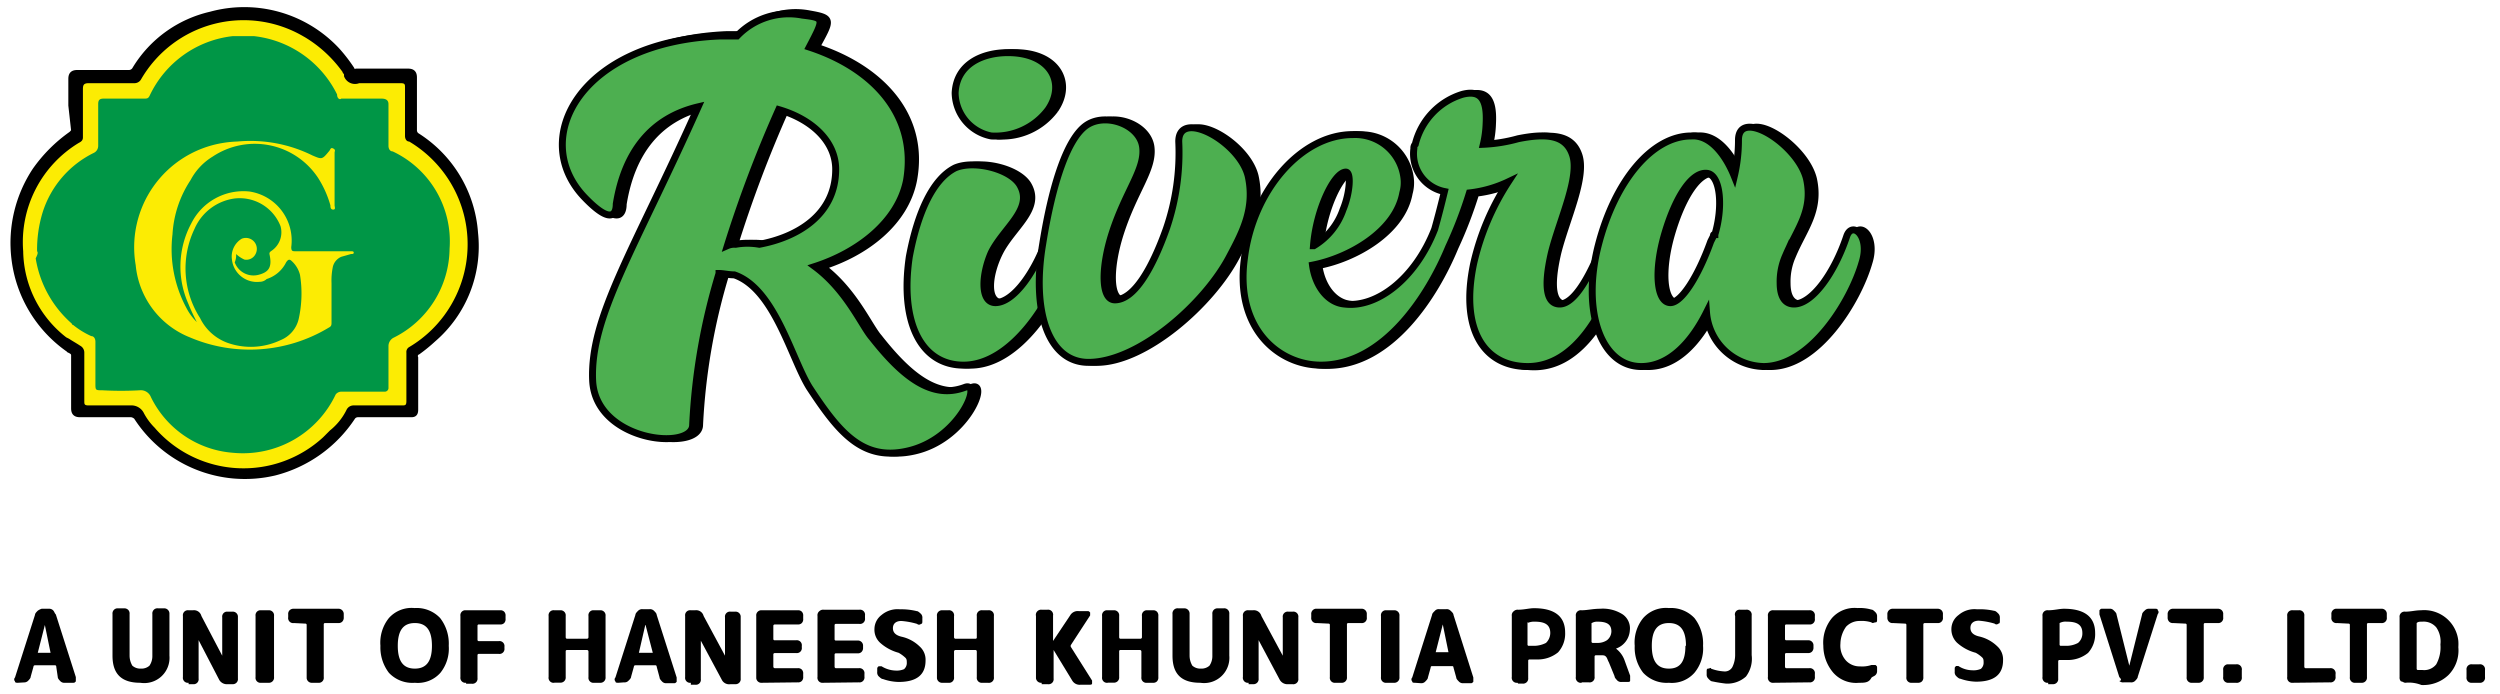<svg id="Layer_1" data-name="Layer 1" xmlns="http://www.w3.org/2000/svg" viewBox="0 0 180 50"><defs><style>.cls-1,.cls-4{stroke:#000;stroke-miterlimit:10;stroke-width:0.5px;}.cls-2{fill:#fcec03;}.cls-3{fill:#009646;}.cls-4{fill:#4daf50;}</style></defs><path class="cls-1" d="M5.17,7.59V5.69c0-.3.1-.4.4-.4h3.7a.55.55,0,0,0,.5-.3,8.56,8.56,0,0,1,5.4-3.9,9.09,9.09,0,0,1,9.1,2.6,11.5,11.5,0,0,1,1,1.3c.1.2.2.3.4.2h3.7c.3,0,.4.1.4.4v3.8a.52.52,0,0,0,.2.4,9,9,0,0,1,4.2,7,8.78,8.78,0,0,1-3,7.6,12,12,0,0,1-1.1.9.37.37,0,0,0-.21.48v3.72c0,.3-.1.3-.3.3h-3.8a.52.52,0,0,0-.4.2,9.5,9.5,0,0,1-5.6,4,9.24,9.24,0,0,1-9.9-4,.7.7,0,0,0-.4-.2H5.77c-.3,0-.4-.1-.4-.4v-3.8c0-.2-.1-.3-.3-.4a9.25,9.25,0,0,1-4-6.6,9.42,9.42,0,0,1,1.5-6.3,10.7,10.7,0,0,1,2.6-2.6c.1-.1.2-.2.2-.3Z"/><path class="cls-2" d="M24.77,5.49a.84.84,0,0,0,1.09.5h3c.3,0,.3.1.3.3v3.5c0,.2.1.4.3.4a8.61,8.61,0,0,1,3,11.8h0a8.54,8.54,0,0,1-3,3,.41.41,0,0,0-.2.4v3.5c0,.3-.1.3-.3.3h-3.5a.56.56,0,0,0-.5.3,4.36,4.36,0,0,1-1.2,1.5l-.1.1-.3.3-.1.1a8.47,8.47,0,0,1-12-.55l-.13-.15h0a4.37,4.37,0,0,1-.8-1.1,1,1,0,0,0-.8-.5H6.37c-.3,0-.3-.1-.3-.3v-3.5a.56.56,0,0,0-.3-.5c-.3-.2-.5-.3-.8-.5l-.2-.1a8,8,0,0,1-3.1-6.2,8.35,8.35,0,0,1,4-7.8c.2-.1.3-.2.3-.4V6.49c0-.3,0-.5.4-.5h3.3a.55.55,0,0,0,.5-.3A8.53,8.53,0,0,1,21.83,2.61l.14.08h0a9.08,9.08,0,0,1,2.7,2.5c0,.1.1.1.1.2Z"/><path class="cls-3" d="M2.67,18.09a9.16,9.16,0,0,1,.4-2.8A7.17,7.17,0,0,1,6.77,11a.56.56,0,0,0,.3-.5v-3c0-.3.1-.4.4-.4h2.9c.2,0,.3,0,.4-.2a7.54,7.54,0,0,1,6-4.3h1.5a7.61,7.61,0,0,1,6,4.2c0,.3.2.4.3.3h2.9c.3,0,.5.1.5.4v3c0,.2.1.4.3.4a7.16,7.16,0,0,1,4.1,7,7.24,7.24,0,0,1-4,6.4.68.68,0,0,0-.4.6v3a.27.27,0,0,1-.24.3H24.57a.52.52,0,0,0-.4.2,7.39,7.39,0,0,1-7.4,4.2,7.18,7.18,0,0,1-5.9-4,.78.78,0,0,0-.8-.5,24.32,24.32,0,0,1-2.7,0c-.5,0-.5,0-.5-.5v-3c0-.2-.1-.4-.3-.4a6,6,0,0,1-1.3-.8.11.11,0,0,1-.1-.1h0a7.91,7.91,0,0,1-2.6-4.7C2.67,18.39,2.77,18.19,2.67,18.09Z"/><path class="cls-2" d="M14.17,23.19c-.2-.4-.4-.8-.6-1.3a6.57,6.57,0,0,1,.2-5.8,4.19,4.19,0,0,1,4.2-2.3,3.57,3.57,0,0,1,3,4c0,.3.1.3.3.3h4c.1,0,.2,0,.2.1s-.1.1-.2.1l-.7.2a1.05,1.05,0,0,0-.6.7,4.83,4.83,0,0,0-.1,1.2v2.8c0,.2,0,.3-.2.4a11,11,0,0,1-10,.7,6.23,6.23,0,0,1-3.9-5.2A7.61,7.61,0,0,1,16,10.3a7.89,7.89,0,0,1,1.09-.11,10.07,10.07,0,0,1,5.4,1c.7.3.7.3,1.2-.3.1-.1.1-.3.3-.2s.1.2.1.3v3.8c0,.1.1.3-.1.3s-.2-.2-.2-.3a7.35,7.35,0,0,0-.9-2,5.46,5.46,0,0,0-7.57-1.52l0,0a4.36,4.36,0,0,0-1.6,1.7,7.88,7.88,0,0,0-1.3,3.9,8.94,8.94,0,0,0,1,5.3A4,4,0,0,0,14.17,23.19Z"/><path class="cls-3" d="M17,18.29a2.17,2.17,0,0,0,.6.4.74.74,0,0,0,.8-.4.79.79,0,0,0-1-1.1,1.5,1.5,0,0,0-.7,1.5,1.81,1.81,0,0,0,2,1.6h0a.72.72,0,0,0,.5-.2,2.35,2.35,0,0,0,1.4-1.2c.2-.3.3-.2.5,0a2,2,0,0,1,.5.9,8.41,8.41,0,0,1-.1,3.2,2.18,2.18,0,0,1-1.3,1.5,5,5,0,0,1-3.8.2,3.54,3.54,0,0,1-2-1.8,6.6,6.6,0,0,1-.4-6.4,3.68,3.68,0,0,1,2.9-2.2,3.16,3.16,0,0,1,3.3,2,1.61,1.61,0,0,1-.7,1.8c-.1.1-.1.1-.1.2.2.9,0,1.3-.8,1.5a1.44,1.44,0,0,1-1.7-.9A1.25,1.25,0,0,0,17,18.29Z"/><path class="cls-1" d="M59.17,19.19c2.3,1.7,3.4,4.3,4.1,5.1,2.2,2.8,4.3,4.5,6.7,3.6,1.3-.5-.4,3.8-4.2,4.6-3.2.7-4.9-1.4-7-4.6-1.3-2.1-2.5-7.1-5.4-8.1-.4,0-.8-.1-1.1-.1a44.81,44.81,0,0,0-1.9,10.9c0,1.9-7,1.2-7.2-3.2-.2-4.6,3-9.4,7.6-19.7-3.4.8-5.3,3.3-5.9,7,0,.4-.1,1.8-2.3-.5-3.9-4.3-.2-11.3,9.8-11.7h1.2A5.15,5.15,0,0,1,58.27,1c1.7.3,1.6.4.5,2.4,4.6,1.5,7.9,4.9,7,9.6C65.17,16,62.37,18.19,59.17,19.19Zm-4-1.6c2.7-.5,5.5-2.1,5.5-5.4,0-2-1.7-3.6-4.1-4.3a89.62,89.62,0,0,0-3.7,9.8,1.25,1.25,0,0,1,.6-.1A4.85,4.85,0,0,1,55.17,17.59Z"/><path class="cls-1" d="M69.37,12.09c1.4-.6,4.1.1,4.7,1.3.9,1.7-1.2,3-2.1,4.8-.8,1.6-1,3.6.2,3.6s2.9-2.2,3.8-4.9c.4-1.1,1.7,0,1.1,1.9-.8,2.8-3.7,7.5-7.2,7.5-3,0-4.6-3-3.9-7.8C66.57,15.29,67.67,12.89,69.37,12.09Zm-.1-5.4c.1-2.1,2-2.9,3.8-2.9,3.1,0,4.2,2.2,2.9,4.1a4.76,4.76,0,0,1-4.1,1.9A3.41,3.41,0,0,1,69.27,6.69Z"/><path class="cls-1" d="M85.37,10.19c0-2.4,4.4,0,5,2.5.5,2.3-.4,4-1.3,5.7-1.8,3.5-6.6,7.7-10.1,7.7-2.9,0-4.1-3.7-3.3-8.5.7-4.4,1.8-7.7,3.2-8.6s3.8,0,4,1.6-1.2,3.1-2.2,6.2c-.8,2.5-.8,4.8.2,4.8,1.4,0,2.7-2.3,3.7-5.1A18.92,18.92,0,0,0,85.37,10.19Z"/><path class="cls-1" d="M104.47,13.79a2.64,2.64,0,0,1-2.21-3s0-.06,0-.08h0a.37.37,0,0,1,.1-.3,5,5,0,0,1,3.4-3.6c1.2-.3,1.8.2,1.7,2.1a7.52,7.52,0,0,1-.2,1.5,11.05,11.05,0,0,0,2.5-.4c2-.4,3.4-.3,3.9,1.1.6,1.6-.9,4.7-1.5,7.1-.6,2.6-.3,3.7.6,3.7,1.1,0,2.3-2.2,3.3-4.9.4-1.2,1.7,0,1.1,1.9-1.1,3.4-3.2,7.5-6.7,7.5-3.1,0-4.9-2.6-3.9-7.4a18.11,18.11,0,0,1,2.5-5.9,8.82,8.82,0,0,1-2.8.8,30.74,30.74,0,0,1-1.5,3.9c-1.4,3.4-4.6,8.5-9.2,8.5-3,0-6.2-2.6-5.5-7.7.6-4.9,4.1-8.9,7.8-8.9a3.54,3.54,0,0,1,3.7,3.3,2.74,2.74,0,0,1-.1.9c-.5,2.8-3.9,4.7-6.5,5.2.2,1.5,1.1,2.7,2.3,2.8,2.3.3,5.1-1.8,6.5-5.4C104.05,15.6,104.28,14.7,104.47,13.79Zm-9.4,3.9a4.87,4.87,0,0,0,2.1-2.6c.5-1.2.6-2.7.2-2.7C96.57,12.39,95.27,15.09,95.07,17.69Z"/><path class="cls-1" d="M125.37,12.69a11.33,11.33,0,0,0,.3-2.6c0-2.4,4.3.3,4.9,2.8.5,2.3-.7,3.6-1.5,5.5a4.59,4.59,0,0,0-.4,2c0,.9.3,1.5,1,1.5,1.3,0,2.9-2.2,3.8-4.9.4-1.1,1.7,0,1.1,1.9-.8,2.8-3.7,7.5-7.1,7.5a4.22,4.22,0,0,1-4.1-3.9c-1.1,2.2-2.7,3.9-4.7,3.9-2.9,0-4.3-4-3.1-8.7s3.9-7.9,6.7-7.9C123.67,9.69,124.77,11.19,125.37,12.69Zm-1.4,4.2c.6-2,.4-4.2-.5-4.4-1.1-.2-2.3,1.6-3.1,4.3s-.6,5,.4,5c.8,0,2-1.9,2.9-4.4l.2-.4c0-.1,0-.1.1-.1Z"/><path class="cls-4" d="M58.67,19.19c2.3,1.7,3.4,4.3,4.1,5.1,2.2,2.8,4.3,4.5,6.7,3.6,1.3-.5-.4,3.8-4.2,4.6-3.2.7-4.9-1.4-7-4.6-1.3-2.1-2.5-7.1-5.4-8.1-.4,0-.8-.1-1.1-.1a44.81,44.81,0,0,0-1.9,10.9c0,1.9-7,1.2-7.2-3.2-.2-4.6,3-9.4,7.6-19.7-3.4.8-5.3,3.3-5.9,7,0,.4-.1,1.8-2.3-.5-4-4.2-.3-11.2,9.8-11.6h1.2a5.15,5.15,0,0,1,4.7-1.5c1.6.2,1.6.2.5,2.3,4.6,1.5,7.8,4.9,7,9.6C64.67,16,61.77,18.19,58.67,19.19Zm-4-1.6c2.7-.5,5.5-2.1,5.5-5.4,0-2-1.7-3.6-4.1-4.3a89.62,89.62,0,0,0-3.7,9.8,1.25,1.25,0,0,1,.6-.1A4.85,4.85,0,0,1,54.67,17.59Z"/><path class="cls-4" d="M68.77,12.09c1.4-.6,4.1.1,4.7,1.3.9,1.7-1.2,3-2.1,4.8-.7,1.6-.8,3.6.3,3.6,1.3,0,2.9-2.2,3.8-4.9.4-1.1,1.7,0,1.1,1.9-.8,2.8-3.7,7.5-7.2,7.5-3,0-4.6-3-3.9-7.8C66.07,15.29,67.17,12.89,68.77,12.09Zm0-5.4c.1-2.1,2-2.9,3.8-2.9,3.1,0,4.2,2.2,2.9,4.1a4.76,4.76,0,0,1-4.1,1.9A3.21,3.21,0,0,1,68.77,6.69Z"/><path class="cls-4" d="M84.87,10.19c0-2.4,4.4,0,5,2.5.5,2.3-.4,4-1.3,5.7-1.8,3.5-6.6,7.7-10.2,7.7-2.9,0-4.1-3.7-3.3-8.5.7-4.4,1.8-7.7,3.2-8.6s3.8,0,4,1.6-1.2,3.1-2.2,6.2c-.8,2.5-.8,4.8.2,4.8,1.4,0,2.7-2.3,3.7-5.1A16.84,16.84,0,0,0,84.87,10.19Z"/><path class="cls-4" d="M104,13.79a2.77,2.77,0,0,1-2.2-3.1.37.37,0,0,1,.1-.3,5,5,0,0,1,3.4-3.6c1.2-.3,1.8.2,1.7,2.1a7.52,7.52,0,0,1-.2,1.5,11.05,11.05,0,0,0,2.5-.4c2-.4,3.4-.3,3.9,1.1.6,1.6-.9,4.7-1.5,7.1-.6,2.6-.3,3.7.6,3.7,1.1,0,2.3-2.2,3.3-4.9.4-1.2,1.7,0,1.1,1.9-1.1,3.4-3.2,7.5-6.7,7.5-3.1,0-4.9-2.6-3.9-7.4a18.11,18.11,0,0,1,2.5-5.9,8.82,8.82,0,0,1-2.8.8,30.74,30.74,0,0,1-1.5,3.9c-1.4,3.4-4.6,8.5-9.2,8.5-3,0-6.2-2.6-5.5-7.7.6-4.9,4.1-8.9,7.8-8.9a3.54,3.54,0,0,1,3.7,3.3,2.74,2.74,0,0,1-.1.9c-.5,2.8-3.9,4.7-6.5,5.2.2,1.5,1.1,2.7,2.3,2.8,2.3.3,5.1-1.8,6.5-5.4C103.55,15.6,103.78,14.7,104,13.79Zm-9.4,3.9a4.87,4.87,0,0,0,2.1-2.6c.5-1.2.6-2.7.2-2.7C96.07,12.39,94.77,15.09,94.57,17.69Z"/><path class="cls-4" d="M124.87,12.69a11.33,11.33,0,0,0,.3-2.6c0-2.4,4.3.3,4.9,2.8.5,2.3-.7,3.6-1.5,5.5a4.59,4.59,0,0,0-.4,2c0,.9.3,1.5,1,1.5,1.3,0,2.9-2.2,3.8-4.9.4-1.1,1.7,0,1.1,1.9-.8,2.8-3.7,7.5-7.1,7.5a4.22,4.22,0,0,1-4.1-3.9c-1.1,2.2-2.7,3.9-4.7,3.9-2.9,0-4.3-4-3.1-8.7s3.9-7.9,6.7-7.9C123.17,9.69,124.27,11.19,124.87,12.69Zm-1.4,4.2c.6-2,.4-4.2-.5-4.4-1.1-.2-2.3,1.6-3.1,4.3s-.6,5,.4,5c.8,0,2-1.9,2.9-4.4l.2-.4c0-.1,0-.1.1-.1Z"/><path d="M1.29,49.16c-.1,0-.21,0-.21-.1a.2.2,0,0,1,0-.28l0,0,1.44-4.51c0-.1.1-.2.2-.3A1,1,0,0,1,3,43.83h.51a.4.4,0,0,1,.31.11c.1.1.1.2.2.3l1.44,4.51v.31c-.1.1-.1.1-.21.1H4.67a.39.39,0,0,1-.31-.1c-.1-.1-.2-.21-.2-.31L4.05,48a.09.09,0,0,0-.1-.1H2.52s-.11,0-.11.1l-.2.72c0,.1-.1.21-.2.31a.41.41,0,0,1-.21.1ZM3.23,45l-.51,2h.92Z"/><path d="M10.1,49.16c-1.33,0-2-.61-2-1.95v-3a.37.37,0,0,1,.33-.41h.49a.4.4,0,0,1,.31.11.37.37,0,0,1,.1.3v3a1.42,1.42,0,0,0,.2.72.87.87,0,0,0,.62.21.86.86,0,0,0,.61-.21,1.22,1.22,0,0,0,.21-.72v-3a.37.37,0,0,1,.1-.3.36.36,0,0,1,.31-.11h.41a.38.38,0,0,1,.41.35v3.06A1.82,1.82,0,0,1,10.1,49.16Z"/><path d="M13.58,49.16a.36.36,0,0,1-.41-.41v-4.4a.36.36,0,0,1,.41-.41h.31a.55.55,0,0,1,.61.41L16,47.21h0V44.45a.36.36,0,0,1,.3-.41h.42a.37.37,0,0,1,.41.33v4.48a.36.36,0,0,1-.11.31.37.37,0,0,1-.3.1h-.31a.64.64,0,0,1-.62-.3L14.3,46.09h0v2.76a.36.36,0,0,1-.41.41h-.31Z"/><path d="M18.81,49.16a.36.36,0,0,1-.41-.41v-4.4a.36.36,0,0,1,.3-.41h.62a.37.37,0,0,1,.3.1.36.36,0,0,1,.11.31v4.4a.37.37,0,0,1-.33.41h-.59Z"/><path d="M21.16,44.86a.36.36,0,0,1-.41-.3.21.21,0,0,1,0-.11v-.21a.37.37,0,0,1,.1-.3.4.4,0,0,1,.31-.11h3.18a.38.38,0,0,1,.41.35v.27a.4.4,0,0,1-.11.31.37.37,0,0,1-.3.1h-.93a.09.09,0,0,0-.1.1v3.79a.36.36,0,0,1-.41.41h-.41a.37.37,0,0,1-.41-.33V45a.09.09,0,0,0-.1-.1Z"/><path d="M31.71,48.44a2.17,2.17,0,0,1-1.84.72A2.31,2.31,0,0,1,28,48.44a3,3,0,0,1-.61-1.94,2.83,2.83,0,0,1,.61-2,2.19,2.19,0,0,1,1.85-.72,2.32,2.32,0,0,1,1.84.72,3,3,0,0,1,.62,2A2.78,2.78,0,0,1,31.71,48.44ZM31.1,46.5c0-1.13-.41-1.64-1.23-1.64s-1.23.51-1.23,1.64.41,1.64,1.23,1.64S31.1,47.62,31.1,46.5Z"/><path d="M33.56,49.16a.36.36,0,0,1-.41-.41v-4.4a.36.36,0,0,1,.3-.41H36a.37.37,0,0,1,.3.1.39.39,0,0,1,.1.31v.2a.39.39,0,0,1-.1.31.37.37,0,0,1-.3.1H34.48a.09.09,0,0,0-.1.1v1a.09.09,0,0,0,.1.1h1.43a.36.36,0,0,1,.41.41v.1a.36.36,0,0,1-.41.41H34.48a.09.09,0,0,0-.1.1v1.64a.36.36,0,0,1-.11.31.37.37,0,0,1-.3.1h-.41Z"/><path d="M39.91,49.16a.36.36,0,0,1-.41-.3.21.21,0,0,1,0-.11v-4.4a.36.36,0,0,1,.41-.41h.41a.37.37,0,0,1,.3.1.36.36,0,0,1,.11.31v1.53s0,.11.1.11h1.43a.11.11,0,0,0,.11-.11h0V44.35a.36.36,0,0,1,.3-.41h.52a.37.37,0,0,1,.3.1.36.36,0,0,1,.11.31v4.4a.37.37,0,0,1-.33.41h-.49a.36.36,0,0,1-.41-.41V46.91a.11.11,0,0,0-.11-.11H40.83a.09.09,0,0,0-.1.1h0v1.84a.37.37,0,0,1-.33.41h-.49Z"/><path d="M44.52,49.16c-.1,0-.21,0-.21-.1a.2.2,0,0,1,0-.28l0,0,1.44-4.51c0-.1.1-.2.2-.3a.4.4,0,0,1,.31-.11h.51a.4.4,0,0,1,.31.11c.1.1.2.2.2.3l1.44,4.51v.31c-.1.1-.1.1-.21.1H48a.39.39,0,0,1-.31-.1c-.1-.1-.2-.21-.2-.31L47.28,48a.09.09,0,0,0-.1-.1H45.75s-.11,0-.11.1l-.2.72c0,.1-.1.21-.21.31a.37.37,0,0,1-.3.1ZM46.46,45,46,47h1l-.52-2Z"/><path d="M49.74,49.16a.36.36,0,0,1-.41-.41v-4.4a.36.36,0,0,1,.41-.41h.31a.55.55,0,0,1,.61.41l1.54,2.86h0V44.45a.36.36,0,0,1,.41-.41h.31a.37.37,0,0,1,.41.33v4.48a.36.36,0,0,1-.11.31.37.37,0,0,1-.3.1h-.31A.6.6,0,0,1,52,49l-1.54-2.87h0v2.76a.36.36,0,0,1-.41.41h-.31Z"/><path d="M54.86,49.16a.37.37,0,0,1-.41-.33V44.35a.36.36,0,0,1,.11-.31.37.37,0,0,1,.3-.1h2.57a.37.37,0,0,1,.3.1.39.39,0,0,1,.1.31v.2a.39.39,0,0,1-.1.31.37.37,0,0,1-.3.1H55.79s-.11,0-.11.1V46a.09.09,0,0,0,.1.1h1.54a.36.36,0,0,1,.41.41v.1a.36.36,0,0,1-.41.41H55.79s-.11,0-.11.1V48a.11.11,0,0,0,.11.11h1.64a.37.37,0,0,1,.3.1.39.39,0,0,1,.1.31v.2a.39.39,0,0,1-.1.31.37.37,0,0,1-.3.1Z"/><path d="M59.27,49.16a.36.36,0,0,1-.41-.3.21.21,0,0,1,0-.11v-4.4A.37.37,0,0,1,59,44a.39.39,0,0,1,.31-.1h2.56a.36.36,0,0,1,.41.41v.2a.36.36,0,0,1-.41.41H60.19a.09.09,0,0,0-.1.1v1a.09.09,0,0,0,.1.1h1.54a.37.37,0,0,1,.41.33v.18a.4.4,0,0,1-.11.31.37.37,0,0,1-.3.1H60.19a.09.09,0,0,0-.1.1V48s0,.11.1.11h1.64a.36.36,0,0,1,.41.41v.2a.36.36,0,0,1-.41.41Z"/><path d="M64.7,47a3.26,3.26,0,0,1-1.33-.72,1.27,1.27,0,0,1-.41-1,1.28,1.28,0,0,1,.51-1,1.79,1.79,0,0,1,1.33-.41A4.62,4.62,0,0,1,66,44c.1,0,.2.1.31.2a.39.39,0,0,1,.1.31v.2c0,.11,0,.21-.1.21a.2.2,0,0,1-.28,0l0,0a5.49,5.49,0,0,0-1.13-.21c-.41,0-.61.21-.61.52s.2.51.61.61a2.71,2.71,0,0,1,1.33.72,1.27,1.27,0,0,1,.41,1c0,1-.61,1.54-1.94,1.54a3.59,3.59,0,0,1-1.13-.21c-.1,0-.2-.1-.31-.2a.39.39,0,0,1-.1-.31v-.2c0-.11,0-.11.1-.21h.21a2,2,0,0,0,1,.31,1.33,1.33,0,0,0,.62-.1.58.58,0,0,0,.2-.41c0-.21,0-.31-.1-.41A2.41,2.41,0,0,0,64.7,47Z"/><path d="M67.87,49.16a.37.37,0,0,1-.41-.33V44.35a.36.36,0,0,1,.11-.31.37.37,0,0,1,.3-.1h.41a.36.36,0,0,1,.41.3.21.21,0,0,1,0,.11v1.53a.11.11,0,0,0,.11.11h1.43a.09.09,0,0,0,.1-.1h0V44.35a.36.36,0,0,1,.41-.41h.41a.36.36,0,0,1,.41.41v4.4a.36.36,0,0,1-.3.41.21.21,0,0,1-.11,0h-.41a.36.36,0,0,1-.41-.41V46.91s0-.11-.1-.11H68.8a.11.11,0,0,0-.11.11h0v1.84a.36.36,0,0,1-.41.41Z"/><path d="M75,49.16a.37.37,0,0,1-.41-.33V44.35A.36.36,0,0,1,74.7,44a.37.37,0,0,1,.3-.1h.41a.36.36,0,0,1,.41.3.21.21,0,0,1,0,.11v1.84h0l1.23-1.84a.63.63,0,0,1,.62-.31h.61c.11,0,.11,0,.21.1v.21l-1.4,2.15v.1L78.63,49v.2c0,.1-.1.1-.2.1h-.62a.62.62,0,0,1-.61-.3l-1.34-2.2h0v2.05a.36.36,0,0,1-.3.41.21.21,0,0,1-.11,0H75Z"/><path d="M79.76,49.16a.36.36,0,0,1-.41-.41v-4.4a.36.36,0,0,1,.3-.41h.52a.37.37,0,0,1,.3.1.36.36,0,0,1,.11.31v1.53s0,.11.1.11h1.43a.11.11,0,0,0,.11-.11h0V44.35a.36.36,0,0,1,.3-.41H83a.37.37,0,0,1,.3.1.39.39,0,0,1,.1.31v4.4a.39.39,0,0,1-.1.31.37.37,0,0,1-.3.1h-.41a.36.36,0,0,1-.41-.41V46.91a.11.11,0,0,0-.11-.11H80.68a.09.09,0,0,0-.1.1h0v1.84a.37.37,0,0,1-.33.41h-.49Z"/><path d="M86.42,49.16c-1.34,0-2-.61-2-1.95v-3a.37.37,0,0,1,.1-.3.36.36,0,0,1,.31-.11h.41a.38.38,0,0,1,.41.35v3.06a1.42,1.42,0,0,0,.2.72.87.87,0,0,0,.62.21.86.86,0,0,0,.61-.21,1.22,1.22,0,0,0,.21-.72v-3a.37.37,0,0,1,.1-.3.38.38,0,0,1,.3-.11h.41a.36.36,0,0,1,.31.11.37.37,0,0,1,.1.3v3A1.82,1.82,0,0,1,86.42,49.16Z"/><path d="M89.9,49.16a.36.36,0,0,1-.41-.3.21.21,0,0,1,0-.11v-4.4a.36.36,0,0,1,.41-.41h.31a.56.56,0,0,1,.61.41l1.54,2.86h0V44.45a.36.36,0,0,1,.41-.41h.3a.36.36,0,0,1,.41.41v4.4a.36.36,0,0,1-.3.41.21.21,0,0,1-.11,0h-.3a.64.64,0,0,1-.62-.3l-1.53-2.87h0v2.76a.36.36,0,0,1-.11.31.37.37,0,0,1-.3.1H89.9Z"/><path d="M94.82,44.86a.36.36,0,0,1-.41-.41v-.21a.37.37,0,0,1,.1-.3.36.36,0,0,1,.31-.11H98a.37.37,0,0,1,.41.33v.29a.36.36,0,0,1-.41.41h-.92a.09.09,0,0,0-.1.1v3.79a.37.37,0,0,1-.33.41h-.49a.36.36,0,0,1-.41-.41V45a.09.09,0,0,0-.1-.1Z"/><path d="M99.84,49.16a.36.36,0,0,1-.41-.41v-4.4a.36.36,0,0,1,.3-.41h.62a.37.37,0,0,1,.3.1.36.36,0,0,1,.11.31v4.4a.37.37,0,0,1-.33.41h-.59Z"/><path d="M101.88,49.16c-.1,0-.2,0-.2-.1a.2.2,0,0,1,0-.28l0,0,1.43-4.51c0-.1.11-.2.21-.3a.36.36,0,0,1,.31-.11h.51a.38.38,0,0,1,.3.11c.11.1.21.2.21.3l1.43,4.51v.31c-.1.1-.1.1-.2.1h-.51a.39.39,0,0,1-.31-.1c-.1-.1-.21-.21-.21-.31l-.2-.72a.09.09,0,0,0-.1-.1h-1.44a.09.09,0,0,0-.1.1l-.2.72c0,.1-.11.21-.21.31a.39.39,0,0,1-.31.1Zm2-4.2-.51,2h.92Z"/><path d="M109.26,49.16a.36.36,0,0,1-.41-.3.21.21,0,0,1,0-.11v-4.4A.36.36,0,0,1,109,44a.39.39,0,0,1,.31-.1c.41,0,.82-.11,1.13-.11,1.53,0,2.25.62,2.25,1.75a2,2,0,0,1-.51,1.43,2.31,2.31,0,0,1-1.54.51h-.51a.09.09,0,0,0-.1.1v1.23a.36.36,0,0,1-.11.31.37.37,0,0,1-.3.1h-.31Zm.72-4.3V46.4a.09.09,0,0,0,.1.1h.41a1.92,1.92,0,0,0,.82-.21,1,1,0,0,0,.31-.71c0-.62-.41-.82-1.13-.82a1.11,1.11,0,0,0-.51.1c.1-.1,0-.1,0,0Z"/><path d="M113.87,49.16a.36.36,0,0,1-.41-.3.21.21,0,0,1,0-.11v-4.4a.36.36,0,0,1,.41-.41c.41,0,.82-.11,1.33-.11a2.64,2.64,0,0,1,1.64.41,1.22,1.22,0,0,1,.51,1.13,1.49,1.49,0,0,1-1,1.33h0a1.83,1.83,0,0,1,.61.82l.41,1.13V49c0,.1-.1.1-.2.1h-.41a.39.39,0,0,1-.31-.1c-.1-.11-.2-.21-.2-.31l-.41-1c-.11-.2-.11-.3-.21-.41s-.2-.1-.41-.1h-.31a.09.09,0,0,0-.1.1v1.44a.36.36,0,0,1-.41.41h-.51Zm.72-4.3v1.33a.09.09,0,0,0,.1.1H115a1.2,1.2,0,0,0,.71-.2.83.83,0,0,0,.31-.62c0-.51-.31-.71-1-.71a.74.74,0,0,0-.41.1Z"/><path d="M122,48.44a2.17,2.17,0,0,1-1.84.72,2.31,2.31,0,0,1-1.85-.72,2.94,2.94,0,0,1-.61-1.94,2.78,2.78,0,0,1,.61-2,2.19,2.19,0,0,1,1.85-.72,2.32,2.32,0,0,1,1.84.72,3,3,0,0,1,.62,2A2.73,2.73,0,0,1,122,48.44Zm-.61-1.94c0-1.13-.41-1.64-1.23-1.64s-1.23.51-1.23,1.64.41,1.64,1.23,1.64,1.19-.52,1.19-1.64Z"/><path d="M123.29,49.06c-.1,0-.2-.1-.3-.21a.38.38,0,0,1-.11-.3v-.21c0-.1,0-.2.11-.2s.2-.11.2,0a3.15,3.15,0,0,0,.92.2.62.62,0,0,0,.62-.31,2,2,0,0,0,.2-.92V44.35a.34.34,0,0,1,.37-.45h.41a.36.36,0,0,1,.41.41v2.86a2.12,2.12,0,0,1-.41,1.54,2,2,0,0,1-1.43.51A9.66,9.66,0,0,1,123.29,49.06Z"/><path d="M127.7,49.16a.36.36,0,0,1-.41-.3.21.21,0,0,1,0-.11v-4.4a.36.36,0,0,1,.41-.41h2.56a.36.36,0,0,1,.41.41v.2a.36.36,0,0,1-.41.41h-1.64a.09.09,0,0,0-.1.1h0V46a.09.09,0,0,0,.1.1h1.54a.37.37,0,0,1,.41.33v.18a.4.4,0,0,1-.11.31.37.37,0,0,1-.3.1h-1.54a.09.09,0,0,0-.1.1h0V48s0,.11.1.11h1.64a.36.36,0,0,1,.41.41v.2a.36.36,0,0,1-.41.41Z"/><path d="M133.85,49.16a2.19,2.19,0,0,1-1.85-.72,3,3,0,0,1-.72-1.94,2.79,2.79,0,0,1,.62-2,2.17,2.17,0,0,1,1.84-.72,3,3,0,0,1,1,.11c.1,0,.2.1.3.2a.4.4,0,0,1,.11.31v.2c0,.11,0,.21-.11.21s-.2.1-.3,0a2.28,2.28,0,0,0-.82-.1,1.34,1.34,0,0,0-1,.41,2.18,2.18,0,0,0-.41,1.23,1.6,1.6,0,0,0,.41,1.22,1.34,1.34,0,0,0,1,.41,2.06,2.06,0,0,0,.82-.1h.3c.11.1.11.1.11.21v.2a.4.4,0,0,1-.11.31c-.1.1-.2.1-.3.2C134.56,49.16,134.25,49.16,133.85,49.16Z"/><path d="M136.3,44.86a.37.37,0,0,1-.3-.1.4.4,0,0,1-.11-.31v-.21a.38.38,0,0,1,.35-.41h3.24a.4.4,0,0,1,.31.11.37.37,0,0,1,.1.3v.21a.36.36,0,0,1-.3.41h-1s-.11,0-.11.1v3.79a.39.39,0,0,1-.1.31.37.37,0,0,1-.3.1h-.41a.36.36,0,0,1-.41-.41V45a.09.09,0,0,0-.1-.1h0Z"/><path d="M142.25,47a3.24,3.24,0,0,1-1.34-.72,1.34,1.34,0,0,1-.41-1,1.26,1.26,0,0,1,.52-1,1.75,1.75,0,0,1,1.33-.41,4.62,4.62,0,0,1,1.23.11c.1,0,.2.1.3.2a.4.4,0,0,1,.11.31v.2c0,.11,0,.21-.11.21a.19.19,0,0,1-.27,0l0,0a5.49,5.49,0,0,0-1.13-.21c-.41,0-.61.21-.61.52s.2.51.61.61a2.76,2.76,0,0,1,1.33.72,1.27,1.27,0,0,1,.41,1c0,1-.61,1.54-1.94,1.54a3.59,3.59,0,0,1-1.13-.21c-.1,0-.21-.1-.31-.2a.39.39,0,0,1-.1-.31v-.2c0-.11,0-.11.1-.21H141a1.87,1.87,0,0,0,1,.31,1.33,1.33,0,0,0,.62-.1.58.58,0,0,0,.2-.41c0-.21,0-.31-.1-.41A2.2,2.2,0,0,0,142.25,47Z"/><path d="M147.47,49.16a.36.36,0,0,1-.41-.3.21.21,0,0,1,0-.11v-4.4a.36.36,0,0,1,.41-.41c.41,0,.82-.11,1.13-.11,1.53,0,2.25.62,2.25,1.75a2,2,0,0,1-.51,1.43,2.31,2.31,0,0,1-1.54.51h-.51a.09.09,0,0,0-.1.1h0v1.23a.36.36,0,0,1-.11.31.37.37,0,0,1-.3.1h-.31Zm.82-4.3V46.4a.09.09,0,0,0,.1.1h.41a1.78,1.78,0,0,0,.82-.21.89.89,0,0,0,.31-.71c0-.62-.41-.82-1.13-.82a.9.9,0,0,0-.51.1Z"/><path d="M152.59,48.75l-1.43-4.51v-.3c.1-.11.1-.11.2-.11h.51a.36.36,0,0,1,.31.11c.1.1.21.2.21.3l.92,3.69h0l.92-3.69c0-.1.1-.2.21-.3a.38.38,0,0,1,.3-.11h.41c.11,0,.21,0,.21.11a.19.19,0,0,1,0,.27l0,0-1.44,4.51c0,.1-.1.21-.2.31a.39.39,0,0,1-.31.1h-.51a.39.39,0,0,1-.31-.1C152.8,49,152.69,48.85,152.59,48.75Z"/><path d="M156.48,44.86a.37.37,0,0,1-.3-.1.4.4,0,0,1-.11-.31v-.21a.38.38,0,0,1,.35-.41h3.24a.4.4,0,0,1,.31.11.37.37,0,0,1,.1.3v.21a.36.36,0,0,1-.3.41h-1a.09.09,0,0,0-.1.1h0v3.79a.37.37,0,0,1-.33.41h-.49a.36.36,0,0,1-.41-.41V45a.09.09,0,0,0-.1-.1h0Z"/><path d="M160.48,49.16a.36.36,0,0,1-.41-.3.21.21,0,0,1,0-.11v-.51a.36.36,0,0,1,.3-.41H161a.36.36,0,0,1,.41.3.21.21,0,0,1,0,.11v.51a.36.36,0,0,1-.3.41.21.21,0,0,1-.11,0Z"/><path d="M165.09,49.16a.36.36,0,0,1-.41-.3.21.21,0,0,1,0-.11v-4.4a.36.36,0,0,1,.41-.41h.41a.36.36,0,0,1,.41.41V48s0,.11.1.11h1.74a.36.36,0,0,1,.41.3.21.21,0,0,1,0,.11v.2a.36.36,0,0,1-.41.41Z"/><path d="M168.27,44.86a.36.36,0,0,1-.41-.41v-.21a.37.37,0,0,1,.1-.3.36.36,0,0,1,.31-.11h3.17a.37.37,0,0,1,.41.33v.29a.36.36,0,0,1-.41.41h-.92a.09.09,0,0,0-.1.1h0v3.79a.37.37,0,0,1-.33.41h-.49a.36.36,0,0,1-.41-.41V45a.09.09,0,0,0-.1-.1h0Z"/><path d="M173.18,49.16c-.1,0-.2-.1-.31-.1a.39.39,0,0,1-.1-.31v-4.3a.36.36,0,0,1,.41-.41c.41,0,.72-.1,1.13-.1A2.47,2.47,0,0,1,177,46.15a3.38,3.38,0,0,1,0,.45,2.51,2.51,0,0,1-.71,2,2.61,2.61,0,0,1-1.95.72A2.43,2.43,0,0,0,173.18,49.16Zm.82-4.3v3.28a.09.09,0,0,0,.1.1h.31a1.1,1.1,0,0,0,1-.41,2.54,2.54,0,0,0,.3-1.43,1.79,1.79,0,0,0-.3-1.23,1.19,1.19,0,0,0-1-.41C174.21,44.76,174.1,44.76,174,44.86Z"/><path d="M178,49.16a.36.36,0,0,1-.41-.41v-.51a.36.36,0,0,1,.41-.41h.51a.36.36,0,0,1,.41.41v.51a.36.36,0,0,1-.41.41Z"/></svg>